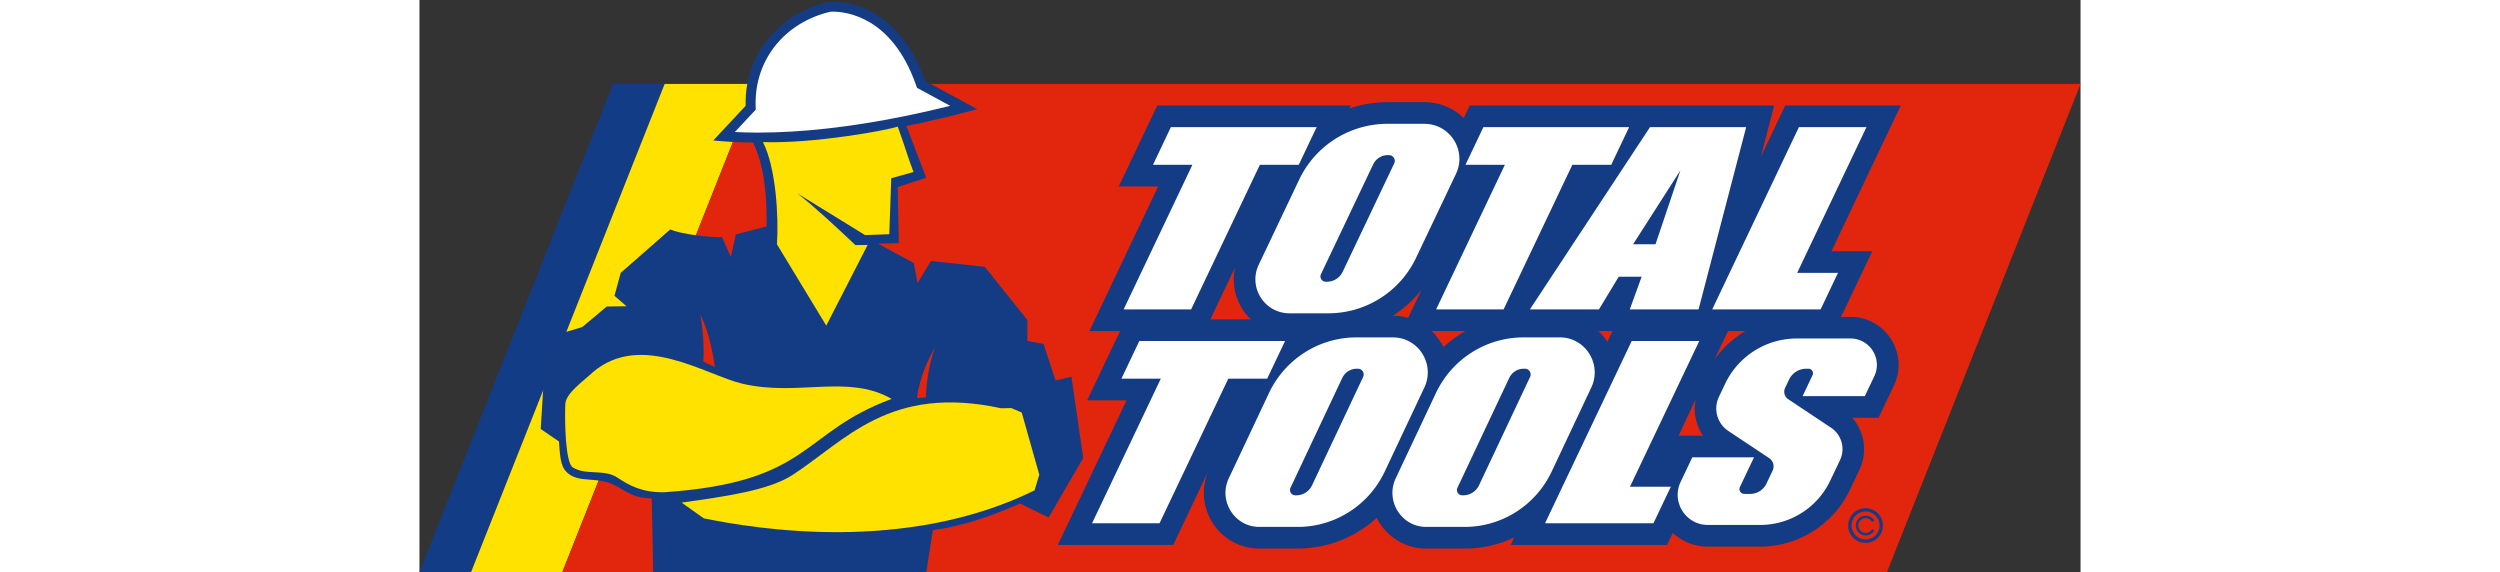 <svg height="572" viewBox="38.2 221.65 1843.6 634.85" width="2500" xmlns="http://www.w3.org/2000/svg"><rect x="38.2" y="221.65" width="1843.6" height="634.85" fill="#333333" stroke="none"/><path d="m310.34 314.81-109.12 275.17-25.8 65.02-79.9 201.5h-57.32l214.81-541.69z" fill="#123c86"/><path d="m411.63 314.81-19.51 49.18-1.7 4.29-4.32 10.91-41.07 103.58-52.8 133.12-51.72 130.44-3.44 8.65-40.25 101.52h-101.3l79.9-201.5 25.8-65.02 109.12-275.17z" fill="#ffe200"/><path d="m1881.8 314.81-214.81 541.69h-1470.17l40.25-101.52 3.44-8.65 51.72-130.44 52.8-133.12 41.07-103.58 4.32-10.91 1.7-4.29 19.51-49.18z" fill="#e1260d"/><path d="m1626.42 573.32h-10.43l34.67-72.86h-45.32l76.91-161.73h-128.22l-27.11 56.99 14.89-56.99h-337.97l-6.62 13.92c-11.58-11.22-27.13-17.62-43.71-17.62h-40.92c-14.52 0-28.72 2.42-42.11 6.95l1.55-3.25h-215l-42.75 89.89h43.75l-76.3 160.49h34.04l-36.54 76.87h43.73l-76.3 160.49h128.11l38.52-81.01c-7.51 18.57-5.66 39.41 5.14 56.44 11.35 17.9 30.71 28.59 51.83 28.59h42.77c32.79 0 63.93-12.57 87.61-34.01.94 1.83 1.96 3.64 3.09 5.42 11.34 17.9 30.71 28.59 51.83 28.59h42.75c19.31 0 38.06-4.36 55.03-12.33l-3.96 8.32h173.52l6.34-13.31c10.45 9.67 24.22 15.16 38.91 15.16h58.12c42.23 0 81.25-24.65 99.41-62.8l10.84-22.82c9.15-19.23 5.49-41.88-8.04-57.34h29.12l17.01-35.76c7.9-16.62 6.75-35.86-3.09-51.42-9.82-15.57-26.69-24.87-45.1-24.87zm-710.41 2.77 27.37-57.58c-3.44 15.66-.65 32.18 8.17 46.12 2.68 4.23 5.81 8.08 9.32 11.46zm219.51-1.7c-5.38-1.52-11.04-2.29-16.81-2.29h-.13c12-7.77 22.74-17.47 31.71-28.77zm39.19 32.47c-.98-1.92-2.03-3.83-3.22-5.68a62.737 62.737 0 0 0 -9.95-12.08h37.61c-8.78 4.95-16.97 10.9-24.44 17.76zm181.92-5.9c-2.81-4.4-6.12-8.38-9.8-11.85h15.44zm79.1 104.26 18.77-40.42c-2.7 14.05.37 28.66 8.27 40.42zm39.89-84.82 14.87-31.29h19.27c-13.32 7.88-25.01 18.51-34.14 31.29z" fill="#143c84"/><path d="m1033.97 362.77-19.88 41.81h-43.14l-76.32 160.49h-74.87l76.3-160.49h-43.74l19.88-41.81zm346.81 0-19.88 41.81h-43.14l-76.31 160.49h-74.88l76.3-160.49h-43.73l19.88-41.81zm-381.86 237.36-19.88 41.81h-43.14l-76.32 160.49h-74.87l76.3-160.49h-43.74l19.88-41.81zm568.36-75.63h45.32l-19.3 40.57h-120.31l96.21-202.3h74.99zm-185.56 237.36h45.33l-19.31 40.57h-120.3l96.21-202.3h74.98zm-367.1-340.9-44.92 94.46c-11.91 25.05 6.35 53.96 34.09 53.96h43.13c41.6 0 79.5-23.94 97.36-61.51l44.33-93.22c12.27-25.8-6.54-55.57-35.11-55.57h-40.93c-41.86 0-79.98 24.08-97.95 61.88zm30.71 113.38h-1.23c-4.33 0-7.17-4.51-5.32-8.42l57.92-121.82a18.025 18.025 0 0 1 16.28-10.28h1.28c4.72 0 7.83 4.92 5.8 9.18l-57.17 120.24a19.434 19.434 0 0 1 -17.56 11.1zm-64.33 123.68-44.53 94.46c-11.81 25.05 6.3 53.96 33.8 53.96h42.77c41.25 0 78.82-23.94 96.54-61.51l43.95-93.22c12.16-25.8-6.49-55.57-34.81-55.57h-40.58c-41.52-.01-79.32 24.08-97.14 61.88zm30.45 113.37h-1.22c-4.29 0-7.11-4.51-5.27-8.42l57.43-121.82c2.96-6.28 9.24-10.28 16.14-10.28h1.27c4.68 0 7.76 4.92 5.75 9.18l-56.68 120.24c-3.2 6.78-9.98 11.1-17.42 11.1zm154.84-113.37-44.53 94.46c-11.81 25.05 6.3 53.96 33.8 53.96h42.77c41.25 0 78.82-23.94 96.54-61.51l43.95-93.22c12.16-25.8-6.49-55.57-34.81-55.57h-40.58c-41.51-.01-79.31 24.08-97.14 61.88zm30.46 113.37h-1.22c-4.29 0-7.11-4.51-5.27-8.42l57.43-121.82c2.96-6.28 9.24-10.28 16.14-10.28h1.27c4.68 0 7.76 4.92 5.75 9.18l-56.68 120.24c-3.21 6.78-9.98 11.1-17.42 11.1zm207.21-408.62-133.32 202.3h76.63l21.97-36.28h25.43l-13.17 36.28h76.35l52.83-202.3zm6.11 129.96h-24.87l52.52-81.99zm163.24 168.59 11.07-23.28c1.58-3.32-.84-7.16-4.52-7.16h-2.44c-8.18 0-15.63 4.71-19.14 12.09l-4.37 9.19c-2.13 4.48-.65 9.85 3.48 12.59l47.48 31.59c11.81 7.86 16.06 23.21 9.96 36.02l-10.86 22.82c-14.26 29.98-44.5 49.08-77.69 49.08h-58.11c-24.58 0-40.76-25.62-30.2-47.81l12.94-27.21h68.49l-15.63 32.86c-1.71 3.59.91 7.73 4.88 7.73h6.45c7.74 0 14.79-4.45 18.11-11.45l6.84-14.4c2.35-4.94.71-10.86-3.85-13.89l-45.35-30.17c-12.38-8.24-16.83-24.32-10.44-37.75l6.94-14.59c14.6-30.7 45.56-50.25 79.55-50.25h59.5c21.55 0 35.74 22.46 26.49 41.92l-10.48 22.04h-69.1z" fill="#fff"/><path d="m774.88 730-38.37 65.98-31.79-15.48c-21.71 9.52-58.21 24.61-96.75 29.53l-7.16 46.47h-303.23l-1.57-81.73c-25.22 0-32.93-12.87-48.28-17.53-3.68-1.11-7.23-1.79-10.65-2.26-12.59-1.7-23.45-.41-32.42-6.8-9.23-6.58-10.24-15.18-11.59-36.52l-20.29-13.85 2.64-42.81 3.61-58.12.35-.3 21.84-6.6 17.72-5.36 27.06-22.75 5.42-.09 16.55-.24-13.33-11.58 6.93-25.48 54.92-48.15c5.58 2.4 16.29 4.81 28.53 6.44 9.34 1.26 19.53 2.05 29.01 2.05l9.73 22 5.62-25.07 34.14-8.86c0-21.27.17-61.54-15-93.01-7.53-.07-15.02-.3-22.43-.68-7.34-.39-14.63-.94-21.84-1.66l35.97-38.43c-.22-8.38.41-16.51 1.83-24.3 8.32-45.9 43.7-80.53 90.72-91.18 35.06-1.98 82.4 19.55 106.7 87.8l6.23 3.38 51.57 27.98c-23 6.25-49.71 12.81-78.57 18.68l21.89 57.47-31.57 10.24 1.18 62.3-22.95.63 23.21 12.57 16.33 8.86 4.2 22.21 9.13-15 5.77-9.49 59.8 6.6 47.21 58.95v23.32l17.94 3.27 13.33 40.5 17.68-4.18z" fill="#143c84"/><path d="m414.19 368.81c-1.85 0-3.7-.01-5.55-.03-6.93-.07-13.76-.27-20.43-.6l23.23-24.82-.12-4.55c-1.34-50.45 31.97-92.19 82.99-104.15.95-.04 1.91-.06 2.87-.06 14.82 0 65.24 5.81 91.84 80.55l1.43 4 36.82 19.97c-17.04 4.23-34.03 8.07-50.76 11.47-59.54 12.09-114.14 18.22-162.32 18.22z" fill="#fff"/><path d="m586.54 412.57-24.7 6.88-2.18 62.15-26.92.96-75.43-46.47c19.18 14.7 44.08 38.19 64.78 57.6l13.52-.17-45.9 89.52-54.73-90.22c2.05-31.16-1.22-85.58-15.57-113.45 57.08 1.83 137.74-13.13 149.63-17.22 6.95 19.06 10.85 33 17.5 50.42zm139.6 335.97-5.27 17.38c-143.85 70.64-309.96 42.57-367.02 31.05l-24.7-17.47c48.67-6.88 96.62-13.46 123.36-30.86 59.02-38.44 107.62-100.61 231.18-73.89h.02l11.48-.18 11.46 4.96z" fill="#ffe200"/><path d="m562.27 664.39c-101.78 37.5-88.24 92.24-252.43 103.61-24.91.33-38.91-7.62-52.16-16.4-14.55-9.63-35.06-2.03-49.41-11.26-7.8-5.03-9.04-48.36-8.19-70.1.48-12.15 19.51-25.09 30.44-35.36 53.5-45.82 125.45 3.07 165.87 12.59 62.23 14.68 117.3-11.06 165.88 16.92z" fill="#ffe200"/><path d="m353.13 623.04c1.09-5.9.55-32.32-3.2-52.63 9.91 20.47 14.42 46.36 16.18 58.45zm256.9-15.53c-7.17 21.36-9.75 44.07-9.75 55.12l-9.73.81c2.04-21.5 12.91-44.24 19.48-55.93z" fill="#e1260d"/><circle cx="1643.19" cy="804.9" fill="#143b86" r="19.27"/><path d="m1643.19 820.47c-8.58 0-15.57-6.98-15.57-15.57s6.98-15.57 15.57-15.57 15.57 6.98 15.57 15.57-6.99 15.57-15.57 15.57z" fill="#e1260d"/><path d="m1650.55 808.85 2.42 1.33c-1.85 3.4-5.47 5.7-9.62 5.7-6.07 0-10.98-4.92-10.98-10.97 0-6.07 4.92-10.98 10.98-10.98 4.14 0 7.77 2.29 9.62 5.7l-2.42 1.33a8.198 8.198 0 0 0 -7.19-4.25c-4.53 0-8.21 3.68-8.21 8.19 0 4.53 3.68 8.21 8.21 8.21 3.1-.01 5.8-1.73 7.19-4.26z" fill="#143b86"/></svg>